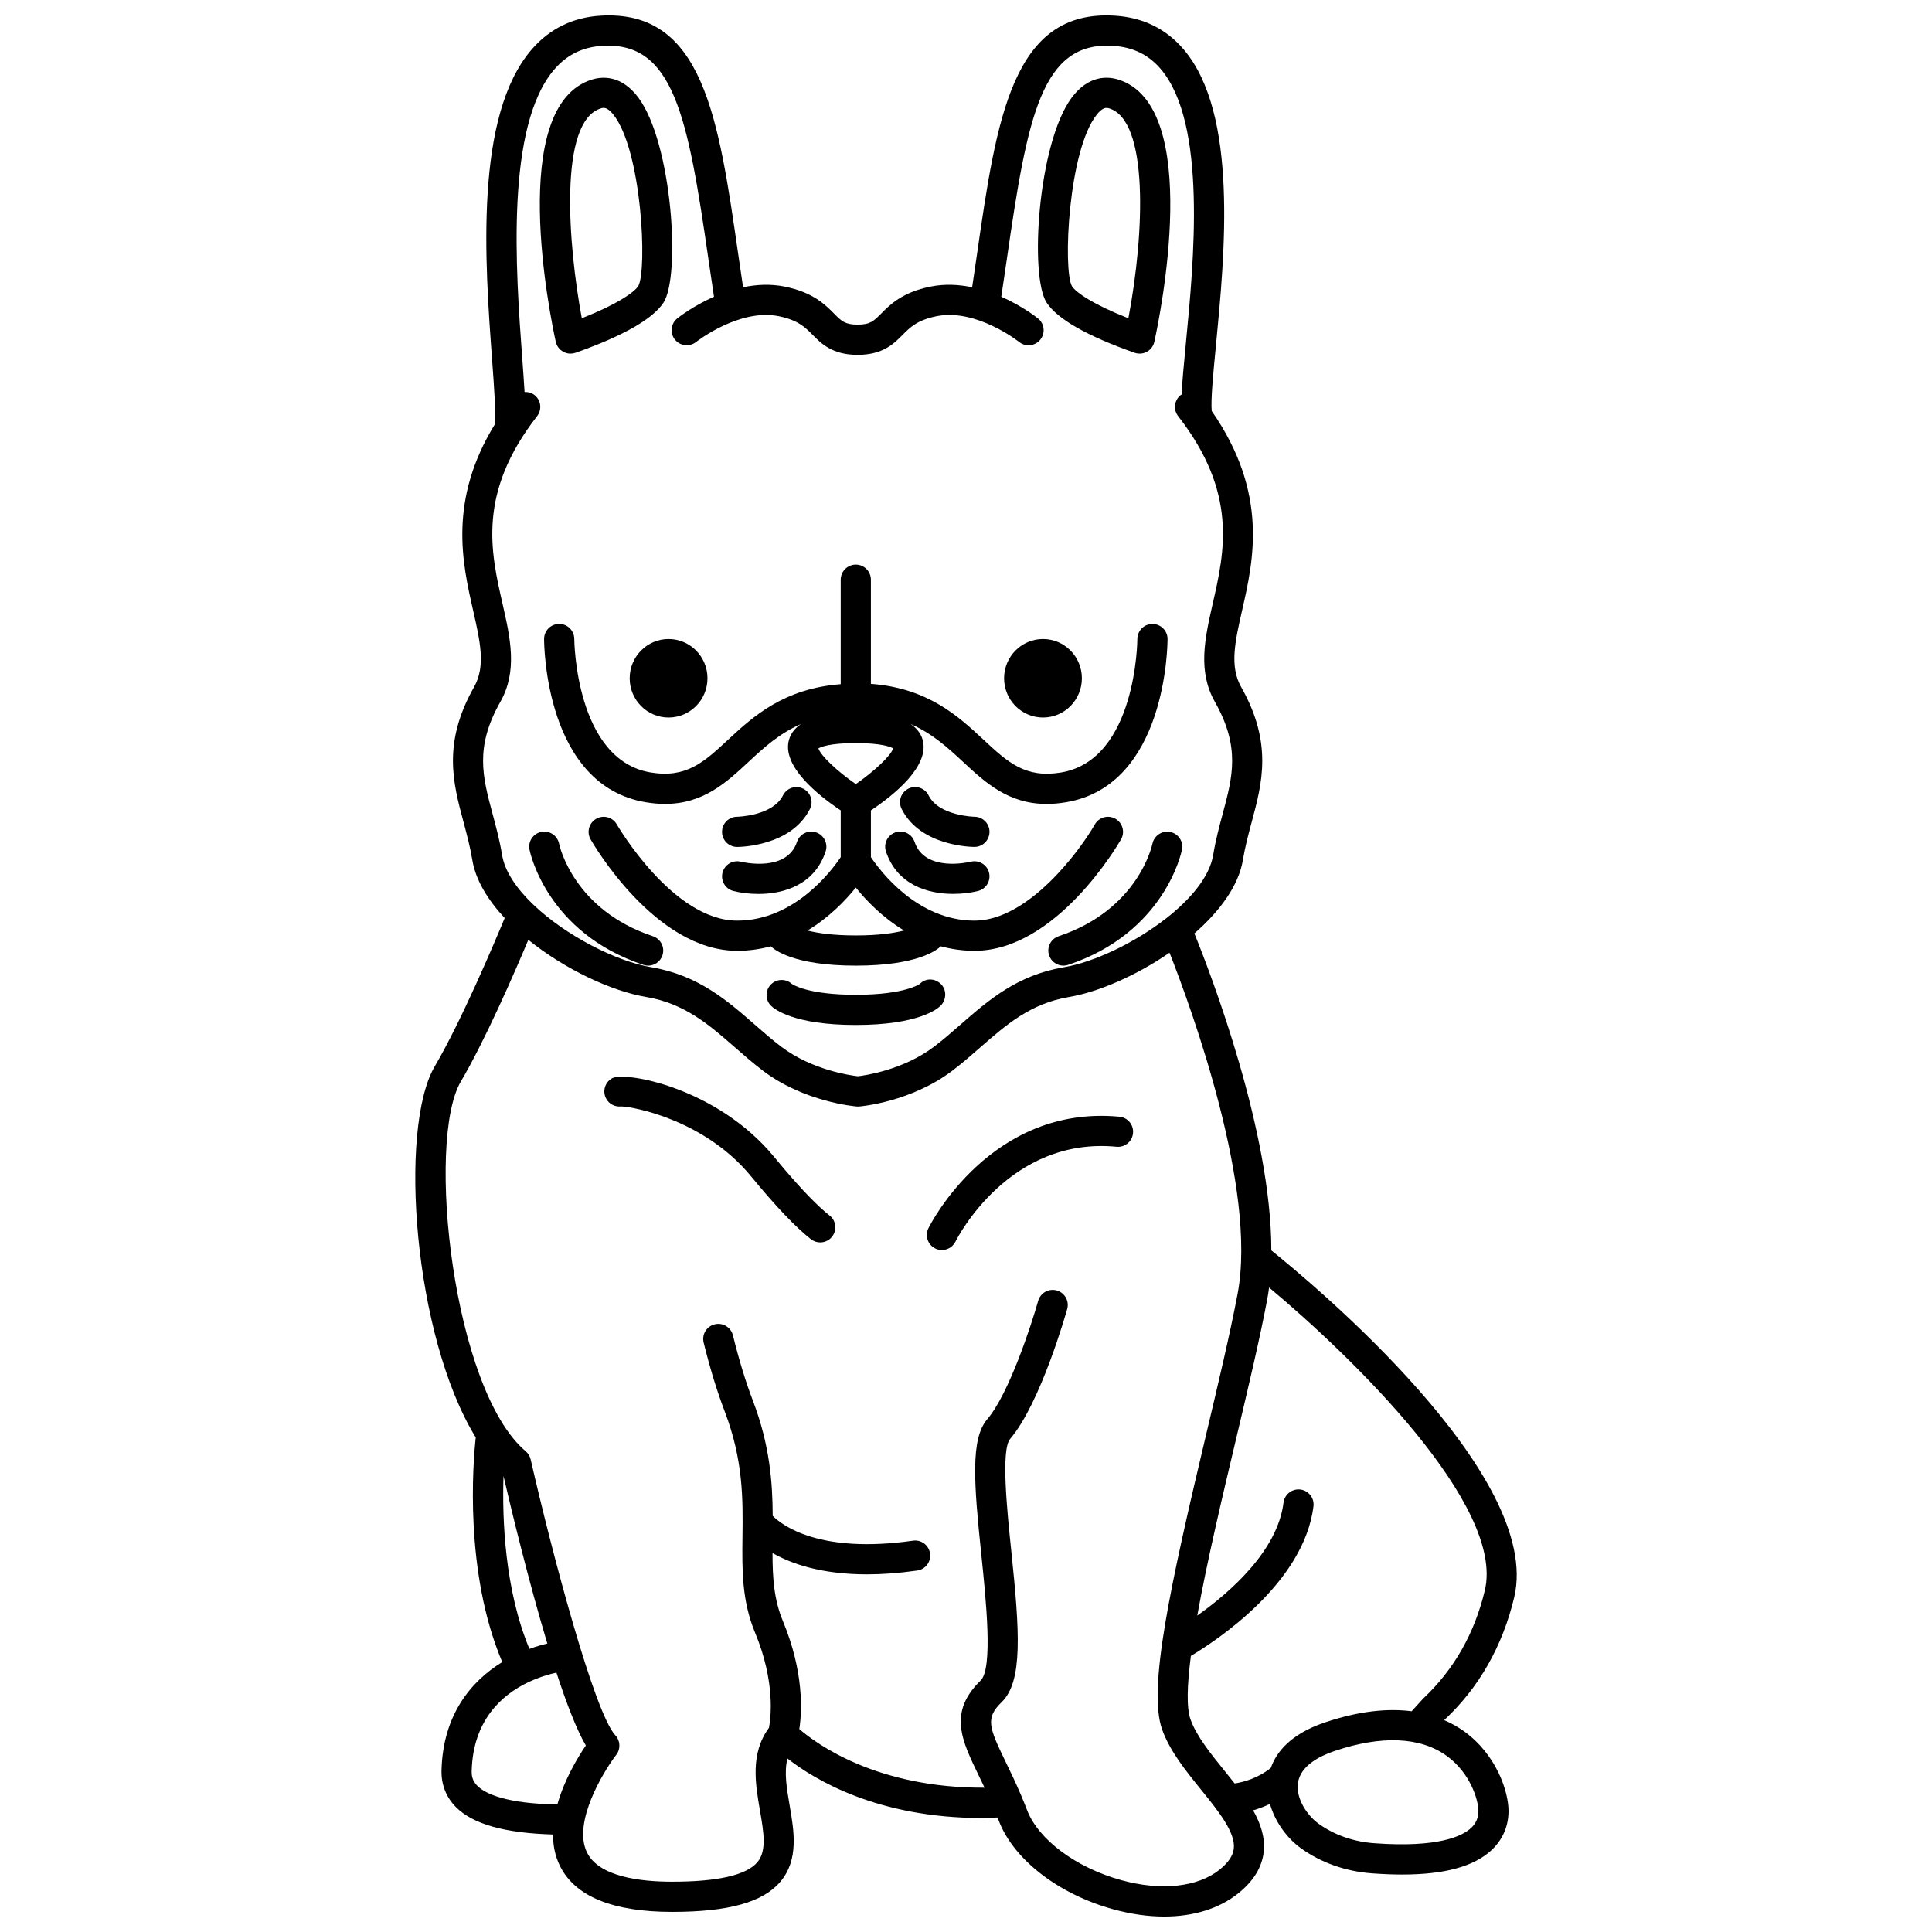<?xml version="1.0" encoding="UTF-8"?>
<!-- Uploaded to: SVG Find, www.svgrepo.com, Generator: SVG Find Mixer Tools -->
<svg width="800px" height="800px" version="1.1" viewBox="144 144 512 512" xmlns="http://www.w3.org/2000/svg">
 <defs>
  <clipPath id="a">
   <path d="m254 148.09h292v503.81h-292z"/>
  </clipPath>
 </defs>
 <path d="m331.49 323.75c0 5.742-4.617 10.402-10.309 10.402-5.691 0-10.309-4.66-10.309-10.402 0-5.746 4.617-10.406 10.309-10.406 5.691 0 10.309 4.66 10.309 10.406"/>
 <path d="m430.71 323.75c0 5.742-4.617 10.402-10.309 10.402s-10.309-4.66-10.309-10.402c0-5.746 4.617-10.406 10.309-10.406s10.309 4.66 10.309 10.406"/>
 <path d="m444.68 237.49c0.434 0.152 0.883 0.227 1.332 0.227 0.672 0 1.344-0.168 1.941-0.504 1-0.555 1.715-1.516 1.961-2.641 1.406-6.394 13.059-62.652-9.676-69.523-2.625-0.793-7.715-1.223-12.223 4.824-8.961 12.031-11.246 47.363-6.637 54.344 2.875 4.363 10.715 8.828 23.301 13.273zm-9.984-63.168c1.145-1.418 1.98-1.727 2.57-1.727 0.273 0 0.492 0.066 0.664 0.117 10.516 3.18 9.41 33.023 5.102 55.637-9.227-3.625-13.82-6.777-14.953-8.492-2.438-4.41-0.969-36.152 6.617-45.535z"/>
 <path d="m293.25 237.21c0.602 0.332 1.27 0.504 1.941 0.504 0.449 0 0.898-0.074 1.332-0.227 12.582-4.449 20.418-8.914 23.297-13.262 4.613-6.984 2.324-42.312-6.637-54.344-4.504-6.051-9.59-5.621-12.223-4.824-22.73 6.867-11.078 63.129-9.676 69.523 0.25 1.113 0.965 2.074 1.965 2.629zm10.023-64.504c0.172-0.051 0.391-0.117 0.664-0.117 0.586 0 1.422 0.309 2.57 1.727 7.586 9.387 9.059 41.125 6.644 45.5-1.152 1.738-5.75 4.898-14.969 8.52-3.586-19.227-6.269-52.191 5.09-55.629z"/>
 <path d="m440.66 439.94c-33.863-3.211-49.965 28.219-50.621 29.559-0.98 1.977-0.176 4.371 1.801 5.352 0.57 0.285 1.18 0.418 1.773 0.418 1.469 0 2.883-0.812 3.582-2.211 0.57-1.141 14.316-27.887 42.707-25.156 2.238 0.203 4.148-1.402 4.359-3.602 0.211-2.203-1.402-4.152-3.602-4.359z"/>
 <path d="m349.21 450.66c-15.168-18.465-39.551-22.797-42.988-20.914-1.93 1.066-2.637 3.5-1.566 5.434 0.812 1.477 2.426 2.219 3.996 2.035 3.496 0.117 22.188 3.676 34.387 18.523 6.504 7.922 11.848 13.531 15.875 16.668 0.73 0.57 1.594 0.844 2.453 0.844 1.191 0 2.371-0.527 3.156-1.539 1.359-1.742 1.051-4.25-0.691-5.609-2.457-1.91-6.981-6.141-14.621-15.441z"/>
 <g clip-path="url(#a)">
  <path d="m545.28 567.3c7.715-32.363-53.551-83.25-64.363-91.934 0.004-31.504-15.965-73.078-20.395-83.992 6.676-5.832 11.727-12.602 12.863-19.484 0.582-3.547 1.484-6.887 2.348-10.113 2.75-10.254 5.594-20.859-2.812-35.707-3.117-5.516-1.621-12.094 0.277-20.43 3.004-13.184 7.023-30.992-8.078-52.711-0.281-2.879 0.383-9.812 1.098-17.176 2.379-24.543 5.973-61.633-8.539-78.668-4.644-5.453-10.766-8.457-18.203-8.926-27.125-1.727-31.34 27.016-36.586 63.391-0.398 2.777-0.836 5.695-1.262 8.578-3.473-0.723-7.227-0.945-11.027-0.176-7.484 1.512-10.711 4.762-13.066 7.137-2 2.016-2.914 2.938-6.258 2.945-3.348-0.004-4.258-0.926-6.258-2.941-2.356-2.375-5.578-5.629-13.066-7.141-3.805-0.77-7.555-0.547-11.027 0.176-0.43-2.883-0.863-5.793-1.262-8.578-5.25-36.371-9.293-65.109-36.586-63.391-7.285 0.461-13.371 3.434-18.09 8.848-15.344 17.594-12.473 56.605-10.57 82.418 0.539 7.375 1.043 14.309 0.711 17.039-12.344 20.121-8.617 36.715-5.777 49.176 1.898 8.336 3.398 14.918 0.277 20.43-8.41 14.848-5.562 25.449-2.812 35.707 0.863 3.227 1.758 6.566 2.348 10.113 0.879 5.32 4.086 10.59 8.586 15.406-2.863 6.894-11.574 27.457-18.531 39.285-9.652 16.414-5.633 71.555 10.859 98.348-0.727 6.652-3.09 35.688 7.023 59.535-8.32 5.102-15.746 14.047-16.098 28.738-0.082 3.711 1.215 7.047 3.766 9.641 4.488 4.57 12.984 6.957 25.777 7.32 0.012 2.844 0.527 5.66 1.828 8.301 3.992 8.102 13.996 12.207 29.738 12.207 14.977 0 24.102-2.551 28.715-8.02 4.914-5.828 3.594-13.461 2.434-20.195-0.777-4.512-1.5-8.824-0.582-12.434 7.223 5.644 23.988 15.77 51.453 15.77 1.359 0 2.801-0.078 4.215-0.133 0.117 0.293 0.23 0.559 0.344 0.859 3.91 10.281 15.844 19.496 30.402 23.484 4.66 1.277 9.184 1.906 13.43 1.906 7.711 0 14.52-2.074 19.586-6.117 4.062-3.238 6.344-6.945 6.789-11.02 0.414-3.797-0.801-7.453-2.805-11.012 1.395-0.406 2.894-0.949 4.461-1.699 1.367 4.91 4.688 9.199 8.125 11.691 5.336 3.863 11.867 6.18 18.875 6.703 2.856 0.211 5.535 0.32 8.039 0.32 11.227 0 19.004-2.129 23.656-6.449 2.957-2.75 4.523-6.34 4.523-10.395 0-5.09-3.148-14.918-11.816-21.141-1.457-1.043-3.199-2.059-5.223-2.934l0.059-0.062c9.188-8.609 15.398-19.539 18.488-32.496zm-270.74-207.59c-2.652-9.887-4.746-17.695 2.047-29.691 4.644-8.207 2.664-16.922 0.562-26.148-3.121-13.703-6.66-29.234 9.184-49.586 1.355-1.742 1.043-4.254-0.699-5.609-0.781-0.609-1.711-0.832-2.621-0.793-0.148-2.543-0.359-5.496-0.621-9.039-1.695-23.008-4.527-61.508 8.613-76.574 3.312-3.793 7.422-5.797 12.566-6.121 18.93-1.195 22.695 18.566 28.172 56.551 0.465 3.223 0.965 6.582 1.469 9.938-5.609 2.469-9.445 5.508-9.738 5.754-1.719 1.387-1.988 3.902-0.602 5.621 1.391 1.711 3.902 1.992 5.621 0.598 0.113-0.09 11.438-8.941 21.875-6.812 5.106 1.027 6.981 2.922 8.973 4.93 2.332 2.356 5.238 5.285 11.871 5.312h0.039 0.055 0.039c6.633-0.027 9.539-2.957 11.875-5.312 1.988-2.004 3.867-3.902 8.969-4.93 10.531-2.133 21.766 6.731 21.879 6.82 1.723 1.383 4.231 1.109 5.617-0.605 1.387-1.719 1.117-4.238-0.602-5.621-0.297-0.238-4.133-3.281-9.738-5.75 0.504-3.359 1.004-6.719 1.469-9.941 5.477-37.988 9.223-57.785 28.172-56.551 5.254 0.332 9.383 2.336 12.613 6.129 12.312 14.453 8.777 50.918 6.664 72.711-0.566 5.867-0.973 10.23-1.129 13.578-0.066 0.047-0.148 0.055-0.215 0.109-1.742 1.355-2.055 3.871-0.699 5.609 15.844 20.352 12.309 35.887 9.184 49.586-2.098 9.227-4.082 17.941 0.562 26.148 6.789 11.996 4.699 19.809 2.047 29.691-0.914 3.414-1.863 6.941-2.512 10.879-0.953 5.762-5.988 11.746-12.531 16.844-0.031 0.031-0.074 0.047-0.105 0.074-8.324 6.465-19.043 11.496-26.891 12.816-12.441 2.09-20.074 8.77-27.457 15.223-2.375 2.074-4.613 4.039-7.023 5.859-8.125 6.148-18.215 7.594-20.129 7.816-1.957-0.219-12.137-1.633-20.309-7.816-2.41-1.824-4.648-3.781-7.023-5.859-7.387-6.453-15.016-13.129-27.457-15.223-9.297-1.562-22.602-8.34-31.195-16.535-0.113-0.129-0.234-0.23-0.363-0.344-4.215-4.102-7.25-8.539-7.961-12.859-0.652-3.934-1.605-7.461-2.516-10.875zm2.894 175.46c1.973 8.484 6.539 27.504 11.613 44.391-1.52 0.352-3.113 0.816-4.75 1.414-6.543-15.727-7.234-34.367-6.863-45.805zm-8.434 78.223c0.324-13.516 8.004-20.219 14.871-23.527 0.047-0.02 0.098-0.012 0.145-0.031 0.039-0.02 0.062-0.059 0.105-0.078 2.793-1.316 5.406-2.062 7.34-2.492 2.652 8.113 5.34 15.141 7.789 19.305-2.184 3.223-5.719 9.109-7.543 15.633-13.422-0.207-19.098-2.793-21.23-4.965-1.059-1.07-1.516-2.258-1.477-3.844zm198.14 26.137c-5.762 4.594-15.453 5.625-25.926 2.75-11.996-3.281-22.062-10.762-25.047-18.613-0.508-1.336-1.023-2.606-1.543-3.828-0.012-0.023-0.02-0.051-0.031-0.074-1.414-3.336-2.824-6.246-4.016-8.703-4.555-9.383-5.461-11.758-1.129-15.977 5.68-5.527 4.758-18.762 2.566-39.902-1.117-10.738-2.801-26.965-0.312-29.871 8.012-9.348 14.828-33.375 15.113-34.395 0.598-2.129-0.641-4.332-2.766-4.93-2.125-0.605-4.336 0.641-4.93 2.766-1.82 6.465-7.789 24.707-13.488 31.355-4.492 5.25-3.527 17.062-1.57 35.902 1.242 11.996 3.121 30.125-0.188 33.348-8.637 8.402-5.043 15.812-0.488 25.199 0.492 1.016 1.008 2.09 1.535 3.199-28.465 0.152-44.512-11.578-49.094-15.535 0.699-4.594 1.277-15.078-4.344-28.598-2.398-5.769-2.758-11.602-2.758-18.059 5.012 2.867 12.973 5.652 25.043 5.652 3.977 0 8.406-0.305 13.309-1.008 2.188-0.312 3.707-2.34 3.394-4.523-0.312-2.188-2.336-3.723-4.527-3.391-24.852 3.551-34.695-4.102-37.168-6.578-0.043-8.828-0.746-18.73-5.277-30.586-1.883-4.918-3.652-10.723-5.262-17.246-0.527-2.144-2.699-3.453-4.84-2.922-2.148 0.527-3.453 2.695-2.922 4.84 1.688 6.836 3.559 12.957 5.559 18.18 4.969 13.008 4.852 23.305 4.731 33.266-0.105 8.699-0.203 16.918 3.34 25.441 5.434 13.07 4.16 22.691 3.676 25.195-4.992 6.797-3.606 14.816-2.383 21.926 0.988 5.742 1.844 10.695-0.676 13.684-2.894 3.434-10.496 5.18-22.594 5.18-8.551 0-19.406-1.34-22.562-7.734-3.887-7.867 4.277-21.367 7.754-25.902 1.184-1.547 1.082-3.723-0.238-5.148-5.562-6.008-16.727-48.039-22.449-73.121-0.191-0.844-0.656-1.602-1.32-2.168-19.328-16.312-26.453-82.223-17.191-97.973 6.504-11.066 14.227-28.844 17.891-37.562 9.633 7.781 21.992 13.59 31.238 15.145 10.211 1.715 16.676 7.367 23.523 13.355 2.375 2.078 4.828 4.227 7.461 6.219 10.875 8.234 24.254 9.398 24.816 9.445 0.109 0.008 0.215 0.012 0.324 0.012s0.219-0.004 0.328-0.012c0.559-0.043 13.746-1.215 24.617-9.445 2.633-1.992 5.086-4.137 7.461-6.219 6.844-5.984 13.309-11.641 23.523-13.355 7.832-1.32 17.883-5.703 26.633-11.734 5.875 14.949 23.273 62.625 18.047 90.359-1.961 10.41-5.051 23.422-8.316 37.195-9.559 40.297-15.539 67.516-11.691 78.312 2.039 5.715 6.258 10.926 10.34 15.969 4.484 5.547 9.129 11.277 8.656 15.582-0.215 1.906-1.465 3.75-3.832 5.637zm68.656-15.609c0 1.824-0.645 3.305-1.969 4.535-2.203 2.047-8.453 5.293-25.66 4.019-5.535-0.41-10.641-2.211-14.773-5.207-3.082-2.234-6.035-6.781-5.422-10.812 0.68-4.473 5.629-7.043 9.664-8.406 12.434-4.203 22.703-3.777 29.688 1.227 6.398 4.602 8.473 11.855 8.473 14.645zm-40.727-23.441c-9.062 3.066-12.812 7.836-14.285 12.031-3.465 2.793-7.356 3.793-9.594 4.129-0.879-1.125-1.77-2.242-2.672-3.352-3.66-4.523-7.441-9.195-9.02-13.625-1.109-3.106-0.902-9.148 0.098-16.828 6.738-4.023 29.957-19.266 32.484-39.641 0.273-2.191-1.285-4.188-3.473-4.457-2.191-0.262-4.191 1.285-4.457 3.473-1.602 12.914-14.457 23.98-22.863 29.934 2.539-14.129 6.57-31.156 10.156-46.266 3.285-13.867 6.398-26.965 8.391-37.562 0.191-1.016 0.348-2.055 0.488-3.113 22.023 18.371 62.539 57.738 57.176 80.242-2.723 11.41-8.156 21-16.383 28.734l-3.012 3.32c-6.047-0.777-13.633-0.199-23.035 2.981z"/>
 </g>
 <path d="m316.43 348.71c-19.941-3.328-20.242-35.055-20.242-35.375-0.004-2.207-1.793-3.996-4-3.996l-0.004 0.004c-2.207 0-3.996 1.793-3.996 4 0 1.582 0.305 38.82 26.926 43.258 1.812 0.305 3.512 0.445 5.106 0.445 10.18 0 16.277-5.676 22.207-11.191 4.008-3.731 8.133-7.5 13.852-9.98-1.492 1.012-2.656 2.332-3.18 4.144-2.012 7.023 7.75 14.77 13.699 18.746v12.387c-2.348 3.516-12.238 16.824-27.445 16.824-17.082 0-31.754-25.254-31.902-25.504-1.098-1.914-3.543-2.578-5.453-1.484-1.914 1.094-2.582 3.535-1.488 5.453 0.688 1.207 17.121 29.535 38.844 29.535 3.195 0 6.168-0.453 8.949-1.195 0.008 0.008 0.008 0.02 0.016 0.027 0.852 0.852 5.941 5.098 22.48 5.098 16.547 0 21.629-4.25 22.48-5.102 0.008-0.008 0.008-0.016 0.016-0.023 2.777 0.742 5.754 1.195 8.949 1.195 21.723 0 38.156-28.328 38.844-29.535 1.094-1.914 0.43-4.359-1.488-5.453-1.918-1.098-4.363-0.43-5.453 1.488-4.055 7.094-17.684 25.504-31.902 25.504-15.215 0-25.105-13.32-27.445-16.824v-12.387c5.949-3.969 15.711-11.719 13.699-18.746-0.52-1.816-1.684-3.129-3.172-4.141 5.715 2.481 9.84 6.25 13.844 9.977 5.926 5.516 12.027 11.195 22.211 11.195 1.594 0 3.293-0.141 5.106-0.445 26.617-4.438 26.922-41.676 26.922-43.258 0-2.207-1.789-4-4-4-2.211 0-4 1.793-4 4 0 0.32-0.23 32.035-20.238 35.371-9.508 1.57-14.129-2.742-20.555-8.715-6.59-6.133-14.664-13.645-29.82-14.781v-27.598c0-2.207-1.789-4-4-4-2.211 0-4 1.793-4 4v27.688c-15.098 1.156-23.242 8.574-29.82 14.695-6.418 5.961-11.055 10.27-20.543 8.699zm67.168 41.887c-2.637 0.672-6.672 1.305-12.797 1.305-6.113 0-10.172-0.629-12.809-1.301 5.769-3.484 10.082-7.984 12.809-11.383 2.719 3.398 7.031 7.894 12.797 11.379zm-12.805-38.801c-4.941-3.414-9.305-7.551-9.91-9.461 0.691-0.41 3.078-1.41 9.91-1.41 6.832 0 9.219 1 9.91 1.41-0.605 1.906-4.965 6.043-9.91 9.461z"/>
 <path d="m356.86 353.01c-1.973-0.992-4.375-0.188-5.367 1.789-2.707 5.414-11.98 5.652-12.16 5.652-2.203 0.004-3.988 1.797-3.988 4 0 2.207 1.789 4 4 4 0.582 0 14.32-0.117 19.301-10.074 0.992-1.977 0.191-4.379-1.785-5.367z"/>
 <path d="m355.21 367.12c-2.691 8.086-14.328 5.383-14.898 5.246-2.125-0.539-4.301 0.77-4.84 2.91-0.539 2.144 0.766 4.312 2.91 4.852 1.797 0.449 4.102 0.777 6.59 0.777 6.762 0 14.879-2.402 17.824-11.254 0.695-2.094-0.438-4.359-2.531-5.059-2.109-0.711-4.359 0.438-5.055 2.527z"/>
 <path d="m314.5 399.7c0.418 0.141 0.848 0.207 1.262 0.207 1.676 0 3.234-1.059 3.789-2.734 0.699-2.094-0.434-4.359-2.527-5.059-20.938-6.981-24.715-23.809-24.867-24.531-0.441-2.152-2.516-3.543-4.703-3.117-2.164 0.434-3.57 2.539-3.133 4.707 0.188 0.895 4.688 22.027 30.18 30.527z"/>
 <path d="m387.79 404.71c-0.035 0.027-3.848 2.918-16.996 2.918-12.656 0-16.66-2.68-16.977-2.906-1.574-1.41-3.992-1.363-5.5 0.148-1.562 1.562-1.562 4.094 0 5.656 0.852 0.852 5.941 5.098 22.48 5.098 16.547 0 21.629-4.25 22.48-5.102 1.562-1.562 1.648-4.176 0.082-5.738-1.57-1.559-4.012-1.637-5.57-0.074z"/>
 <path d="m402.25 360.45c-0.094 0-9.438-0.215-12.156-5.652-0.984-1.977-3.394-2.777-5.367-1.793-1.977 0.988-2.773 3.387-1.789 5.363 4.973 9.961 18.715 10.074 19.297 10.074 2.203 0 3.981-1.785 3.992-3.988 0.008-2.195-1.77-3.988-3.977-4.004z"/>
 <path d="m401.28 372.36c-0.5 0.121-12.199 2.871-14.906-5.25-0.699-2.09-2.938-3.238-5.059-2.527-2.09 0.699-3.227 2.961-2.527 5.059 2.945 8.848 11.062 11.25 17.82 11.25 2.488 0 4.793-0.328 6.59-0.777 2.141-0.535 3.434-2.695 2.91-4.832-0.523-2.133-2.699-3.453-4.828-2.922z"/>
 <path d="m449.41 367.58c-0.152 0.715-3.918 17.547-24.863 24.531-2.09 0.699-3.227 2.961-2.527 5.059 0.559 1.676 2.113 2.734 3.789 2.734 0.414 0 0.844-0.066 1.262-0.207 25.488-8.496 29.988-29.637 30.168-30.527 0.434-2.16-0.965-4.25-3.117-4.691-2.125-0.434-4.254 0.949-4.711 3.102z"/>
</svg>
